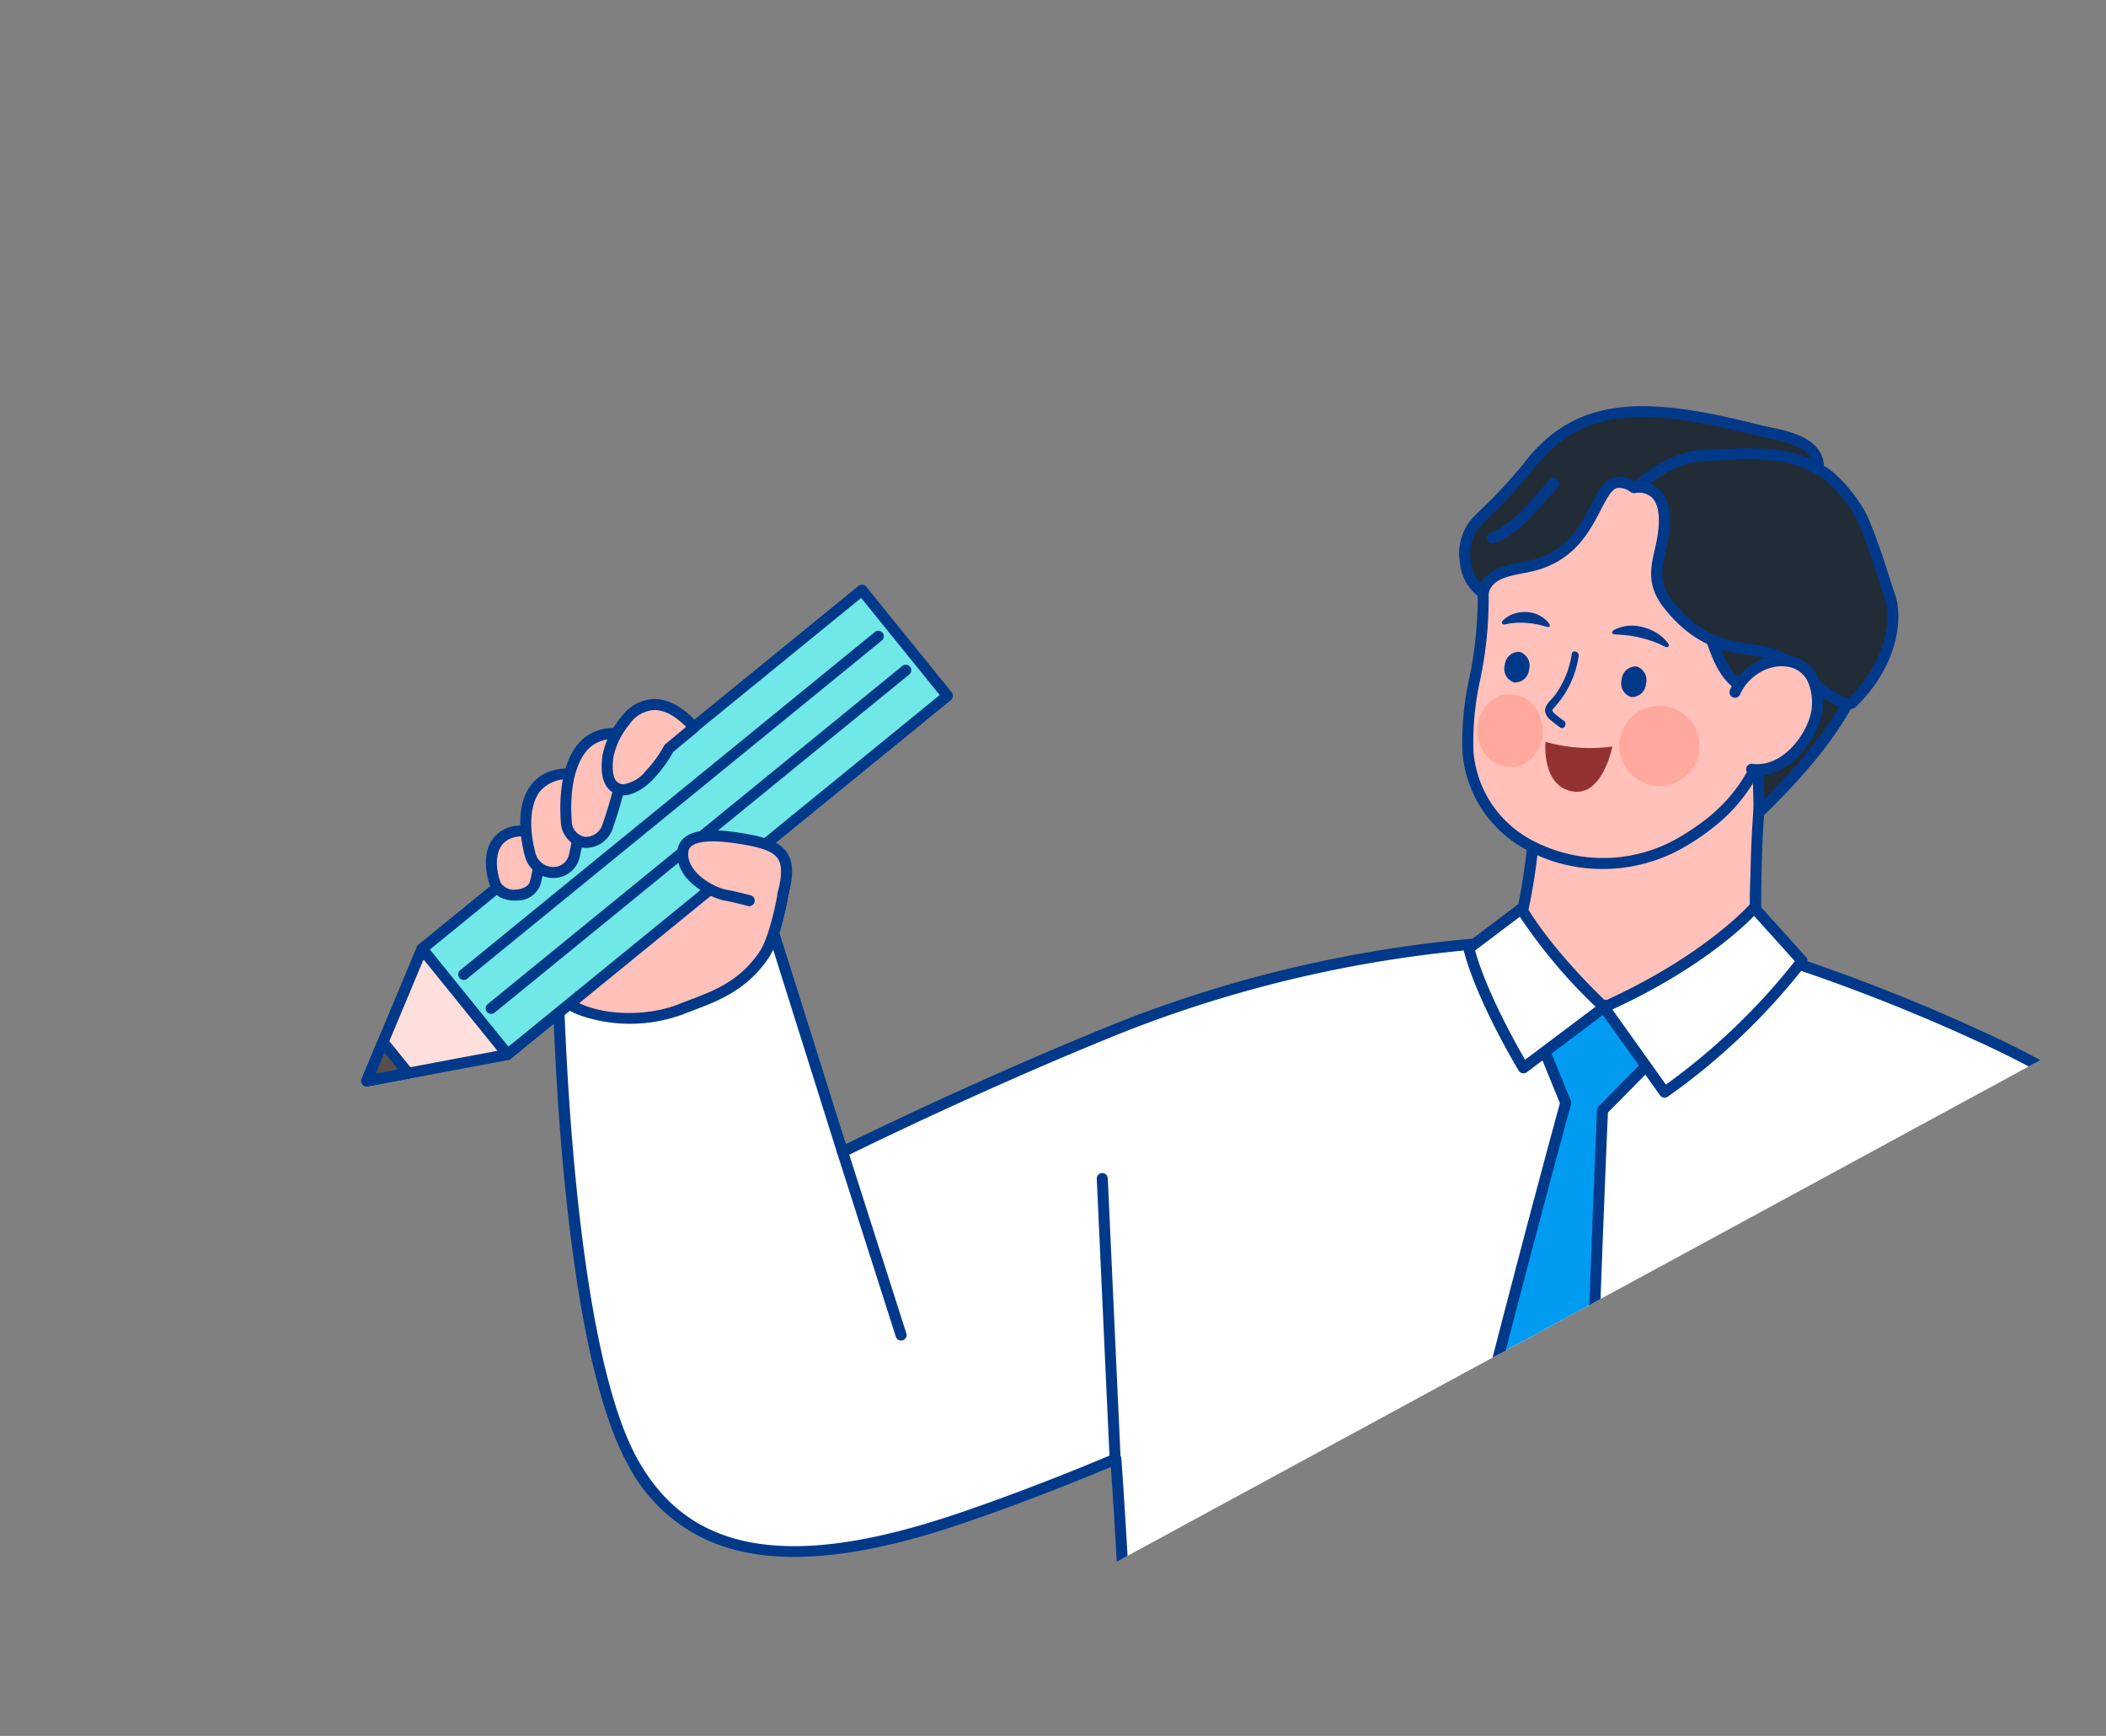 <svg xmlns="http://www.w3.org/2000/svg" xmlns:xlink="http://www.w3.org/1999/xlink" width="293.337" height="241.818" viewBox="0 0 293.337 241.818">
  <rect x="0" y="0" width="293.337" height="241.818" fill="#808080" stroke="none"/>
  <defs>
    <clipPath id="clip-path">
      <path id="Path_588610" data-name="Path 588610" d="M3433.746-14523.675l95.854-57.614,112.469-35.442,51.756,66.225-4.581,78.977-177.9,96.617-83.825-46.969-27.035-95.539Z" transform="translate(-2573 14746)" fill="none" stroke="#707070" stroke-width="1"/>
    </clipPath>
    <clipPath id="clip-path-2">
      <rect id="Rectangle_20674" data-name="Rectangle 20674" width="318.759" height="342.627" fill="none"/>
    </clipPath>
  </defs>
  <g id="Mask_Group_32733" data-name="Mask Group 32733" transform="translate(-827.487 -129.269)" clip-path="url(#clip-path)">
    <g id="Group_32867" data-name="Group 32867" transform="translate(923.331 139.593) rotate(18)">
      <g id="Group_32852" data-name="Group 32852" clip-path="url(#clip-path-2)">
        <path id="Path_588484" data-name="Path 588484" d="M440.908,661.252H385.394a.767.767,0,0,1-.767-.766l-.108-58.655-2.166-60.21a.768.768,0,0,1,.569-.769l89.487-23.834a.767.767,0,0,1,.91.458l25.351,63.7a.767.767,0,0,1-.27.91l-53.013,37.5-3.714,40.969a.768.768,0,0,1-.764.7m-54.748-1.535h54.047l3.683-40.623a.767.767,0,0,1,.321-.557l52.809-37.353-24.875-62.508-88.237,23.5,2.144,59.624Z" transform="translate(-235.645 -318.624)" fill="#01398a"/>
        <path id="Path_588485" data-name="Path 588485" d="M570.593,583.619c-1.061-17.853-.83-22.693-6.717-38.785-9.75-26.651-16.251-37.7-16.251-37.7l-59.369,17.984,9.309,58.041,8.458,5.661,1.734,22.968,5.308,42.621H572.93s-.85-45.769-2.336-70.789" transform="translate(-300.915 -312.548)" fill="#222c36"/>
        <path id="Path_588486" data-name="Path 588486" d="M571.7,653.942H511.833a.767.767,0,0,1-.761-.673l-5.308-42.621-1.709-22.632-8.148-5.453a.768.768,0,0,1-.331-.517l-9.309-58.041a.768.768,0,0,1,.535-.856l59.369-17.984a.765.765,0,0,1,.884.345c.066.111,6.647,11.416,16.31,37.827,5.384,14.717,5.687,20.073,6.5,34.385.081,1.441.168,2.975.266,4.618,1.47,24.749,2.329,70.362,2.338,70.82a.767.767,0,0,1-.767.782m-59.186-1.535h58.4c-.121-6.155-.958-47.043-2.32-69.976-.1-1.644-.185-3.179-.266-4.622-.8-14.148-1.1-19.441-6.406-33.944-8.455-23.112-14.521-34.566-15.9-37.052l-58.139,17.612,9.15,57.049,8.18,5.474a.767.767,0,0,1,.338.58L507.29,610.5Z" transform="translate(-299.682 -311.315)" fill="#01398a"/>
        <path id="Path_588487" data-name="Path 588487" d="M351.875,306.654s-20.289-40.789-37.7-67.6c-8.342-12.847-18.266-36.145-37.485-46.369-8.006-4.259-18.224-6.923-31.054-8.328a253.791,253.791,0,0,0-34.381-1.639l-26.976,7.8a174.475,174.475,0,0,0-52.213,29.857c-16.994,14.255-31.325,28.337-31.325,28.337L79.084,218.3l-24.106,18s16.467,48.535,31.2,62.4c11.581,10.9,26.218,8.233,45.935-6.5,9.795-7.319,18.041-14.589,18.041-14.589s17.284,42.4,20.043,57.383c.531,2.884-.022,7.522.751,11.706a7.6,7.6,0,0,0,9.108,5.953L288.394,327.3a7.516,7.516,0,0,0,5.2-9.317c-1.3-4.55-5.2-12.134-5.2-12.134l-1.225-23.415,22.649,35.551Z" transform="translate(-33.883 -112.566)" fill="#fff"/>
        <path id="Path_588488" data-name="Path 588488" d="M177.15,352.4a8.436,8.436,0,0,1-8.187-6.787,41.6,41.6,0,0,1-.485-7.041,30.4,30.4,0,0,0-.266-4.666c-2.479-13.464-16.98-49.75-19.6-56.236-2.324,2.01-9.327,7.98-17.274,13.919-11.884,8.881-21.9,13.291-30.472,13.292a23.287,23.287,0,0,1-16.449-6.848c-14.7-13.839-30.727-60.725-31.4-62.714a.768.768,0,0,1,.268-.861l24.106-18a.767.767,0,0,1,1.084.17l21.136,29.677c2.981-2.893,15.915-15.327,30.726-27.75a176.927,176.927,0,0,1,52.47-30l27-7.807a.754.754,0,0,1,.182-.03,257.2,257.2,0,0,1,34.5,1.643c13.147,1.439,23.395,4.191,31.331,8.413,15.4,8.19,24.758,24.416,32.282,37.453,1.93,3.346,3.754,6.507,5.487,9.175,17.236,26.543,37.541,67.27,37.745,67.679a.768.768,0,0,1-.488,1.082L308.786,317.5a.768.768,0,0,1-.847-.329L286.856,284.08l1.064,20.341a87.792,87.792,0,0,1,5.18,12.126,8.435,8.435,0,0,1-.82,6.49,7.9,7.9,0,0,1-4.93,3.782L179,352.174a7.556,7.556,0,0,1-1.85.227m-28.226-76.783a.78.78,0,0,1,.175.02.767.767,0,0,1,.535.457c.707,1.734,17.345,42.643,20.087,57.533a31.306,31.306,0,0,1,.291,4.927,40.439,40.439,0,0,0,.46,6.779,6.808,6.808,0,0,0,3.049,4.446,6.564,6.564,0,0,0,5.117.9l108.35-25.354a6.379,6.379,0,0,0,3.964-3.058,6.887,6.887,0,0,0,.673-5.3c-1.264-4.424-5.106-11.918-5.145-11.993a.77.77,0,0,1-.084-.311l-1.225-23.415a.767.767,0,0,1,1.414-.452l22.346,35.076,40.6-10.942c-3-5.965-21.421-42.331-37.238-66.688-1.754-2.7-3.587-5.879-5.528-9.243-7.425-12.867-16.665-28.882-31.672-36.865-7.761-4.129-17.828-6.825-30.778-8.243a258.011,258.011,0,0,0-34.175-1.639l-26.885,7.774a175.334,175.334,0,0,0-51.934,29.707c-16.776,14.073-31.136,28.156-31.279,28.3a.775.775,0,0,1-.6.217.767.767,0,0,1-.558-.319l-21.2-29.767L54.654,235.353c1.838,5.293,17.211,48.756,30.819,61.564,5.592,5.263,11.9,7.279,19.276,6.162,7.3-1.1,15.7-5.265,25.674-12.718,9.655-7.215,17.911-14.478,17.993-14.55a.767.767,0,0,1,.508-.192" transform="translate(-32.651 -111.34)" fill="#01398a"/>
        <path id="Path_588489" data-name="Path 588489" d="M188.577,376a.767.767,0,0,1-.624-.319l-15.679-21.805a.768.768,0,1,1,1.246-.9L189.2,374.787a.768.768,0,0,1-.623,1.215" transform="translate(-106.085 -217.348)" fill="#01398a"/>
        <path id="Path_588490" data-name="Path 588490" d="M279.527,371.268a.768.768,0,0,1-.718-.5l-13.867-36.835a.767.767,0,1,1,1.436-.541l13.867,36.835a.768.768,0,0,1-.718,1.038" transform="translate(-163.254 -205.166)" fill="#01398a"/>
        <path id="Path_588491" data-name="Path 588491" d="M618.237,309.938a.765.765,0,0,1-.648-.356L596.1,275.808a.775.775,0,0,1-.106-.268c-.24-1.264-5.832-31.128-1.283-46.727a.767.767,0,0,1,1.473.429c-4.289,14.706.869,43.574,1.29,45.867l21.405,33.649a.767.767,0,0,1-.647,1.179" transform="translate(-365.43 -140.678)" fill="#01398a"/>
        <path id="Path_588492" data-name="Path 588492" d="M406.334,123.921a149.711,149.711,0,0,1-4.844-20.712l-27.727,19.4s3.549,11.908,3.341,20.958c0,0,7.4,7.4,17.554,3.62,13.061-4.856,15.026-13.942,15.026-13.942s-.947-1.338-3.35-9.321" transform="translate(-230.352 -63.608)" fill="#ffc1ba"/>
        <path id="Path_588493" data-name="Path 588493" d="M387.658,147.782a19.014,19.014,0,0,1-12.33-4.909.767.767,0,0,1-.224-.56c.2-8.821-3.274-20.6-3.309-20.721a.767.767,0,0,1,.3-.848l27.727-19.4a.767.767,0,0,1,1.2.515,149.056,149.056,0,0,0,4.82,20.6c2.28,7.576,3.213,9.053,3.251,9.112a.8.8,0,0,1,.115.592c-.084.388-2.207,9.554-15.509,14.5a17.215,17.215,0,0,1-6.034,1.112m-11.014-5.777c1.3,1.181,7.8,6.464,16.513,3.226,11.231-4.175,14.014-11.62,14.47-13.12a60.215,60.215,0,0,1-3.262-9.2,153.489,153.489,0,0,1-4.678-19.6l-26.269,18.377c.683,2.411,3.328,12.292,3.225,20.318" transform="translate(-229.119 -62.376)" fill="#01398a"/>
        <path id="Path_588494" data-name="Path 588494" d="M374.605,21.968,348.5,15.7l-15.118,9.389S329.3,36.38,331.628,44.276c3.012,8.4,2.139,15.036,4.782,21.576,5.037,12.467,22.965,13.534,32.536,2.468,8.63-9.978,5.79-15.779,8.446-34.41.381-3.444-2.787-11.941-2.787-11.941" transform="translate(-203.943 -9.674)" fill="#ffc1ba"/>
        <path id="Path_588495" data-name="Path 588495" d="M351.214,75.5a21.111,21.111,0,0,1-3.459-.284,16.872,16.872,0,0,1-13.3-10.311A41.166,41.166,0,0,1,332.181,54.8a54.012,54.012,0,0,0-2.515-11.5l-.014-.043c-2.368-8.045,1.6-19.2,1.773-19.668a.77.77,0,0,1,.317-.391l15.117-9.389a.767.767,0,0,1,.584-.094l26.1,6.272a.767.767,0,0,1,.54.478c.132.354,3.227,8.709,2.83,12.294-.772,5.418-1.073,9.655-1.338,13.394-.627,8.834-1.005,14.166-7.291,21.435A22.747,22.747,0,0,1,351.214,75.5m-20.1-32.7A55.288,55.288,0,0,1,333.7,54.589a40.036,40.036,0,0,0,2.181,9.744A15.369,15.369,0,0,0,348.007,73.7a20.985,20.985,0,0,0,19.119-7.118c5.952-6.882,6.3-11.733,6.92-20.539.267-3.764.57-8.029,1.346-13.478.279-2.519-1.669-8.594-2.606-11.183l-25.39-6.1-14.614,9.076c-.566,1.679-3.692,11.517-1.664,18.445" transform="translate(-202.703 -8.441)" fill="#01398a"/>
        <path id="Path_588496" data-name="Path 588496" d="M368.256,100.324a12.7,12.7,0,0,1-.472,6.194c-.268.774-1.022,1.785-.533,2.628a2.158,2.158,0,0,0,1.114.832,14.66,14.66,0,0,0,1.519.546c.635.191.823-.869.192-1.057a12.158,12.158,0,0,1-1.273-.453,1.918,1.918,0,0,1-.592-.3c-.168-.167-.084-.309,0-.5a14.41,14.41,0,0,0,.874-2.512,13.741,13.741,0,0,0,.182-5.419c-.112-.683-1.127-.64-1.014.049" transform="translate(-226.239 -61.498)" fill="#01398a"/>
        <path id="Path_588497" data-name="Path 588497" d="M379.962,128.48a22.584,22.584,0,0,1-9.067,2.26s1.382,6.093,5.774,5.4c4.181-.658,3.292-7.663,3.292-7.663" transform="translate(-228.584 -79.183)" fill="#943232"/>
        <path id="Path_588498" data-name="Path 588498" d="M393.6,100.026a1.965,1.965,0,0,1-1.406,2.367,1.993,1.993,0,0,1-2-1.919,1.965,1.965,0,0,1,1.406-2.367,1.993,1.993,0,0,1,2,1.919" transform="translate(-240.465 -60.456)" fill="#01398a"/>
        <path id="Path_588499" data-name="Path 588499" d="M351.618,108.111a1.965,1.965,0,0,1-1.406,2.367,1.993,1.993,0,0,1-2-1.919,1.965,1.965,0,0,1,1.406-2.367,1.993,1.993,0,0,1,2,1.919" transform="translate(-214.591 -65.439)" fill="#01398a"/>
        <path id="Path_588500" data-name="Path 588500" d="M342.532,94a.328.328,0,0,1-.088-.159c-.044-.158.118-.384.2-.519a3.69,3.69,0,0,1,.776-.925,4.729,4.729,0,0,1,1.809-.958,4.234,4.234,0,0,1,2.945.216,1.636,1.636,0,0,1,.738.516c.208.372-.419.356-.644.363q-.449.012-.9.054a11.56,11.56,0,0,0-3.441.893,8.672,8.672,0,0,0-.791.411c-.166.1-.447.253-.6.108" transform="translate(-211.045 -56.252)" fill="#01398a"/>
        <path id="Path_588501" data-name="Path 588501" d="M389.673,85.331a.275.275,0,0,0,.031-.179c-.018-.163-.3-.322-.449-.423a4.959,4.959,0,0,0-1.287-.61,6.986,6.986,0,0,0-2.478-.292,5.883,5.883,0,0,0-2.366.614,4.93,4.93,0,0,0-.9.582c-.23.191-.569.46-.618.735-.075.421.632.195.892.124q.517-.14,1.045-.251a14.69,14.69,0,0,1,2.138-.3,14.954,14.954,0,0,1,2.175-.022c.362.024.723.066,1.08.12.231.035.619.088.736-.1" transform="translate(-235.183 -51.655)" fill="#01398a"/>
        <path id="Path_588502" data-name="Path 588502" d="M335.708,27.121c-1.628,3.356-4.9,5.6-7.032,8.655,2.1-4.8,1.791-14.535,9.71-18.849,7.089-3.718,17.531-6.709,26.614-3.892,24.509,9.989,21.363,26.7,11.218,45.986l-2.231-6.309s1.833-7.328,1.392-8.657c-.333-7.194-.373-.1-6.083-.763-3.906-.455-5.8-3.964-7.664-6.113-2.468-3.149,1.847-7.332.37-10.806-3.463-2.711-6.651-6.336-10.887-7.835-6.025-.344-12.142,3.726-15.407,8.583" transform="translate(-202.564 -7.348)" fill="#222c36"/>
        <path id="Path_588503" data-name="Path 588503" d="M374.986,58.551l-.056,0a.767.767,0,0,1-.668-.51l-2.23-6.309a.773.773,0,0,1-.021-.442c.851-3.406,1.632-7.521,1.408-8.229a.833.833,0,0,1-.038-.206c-.024-.52-.06-1.3-.111-1.918a6.105,6.105,0,0,1-5.294,1.882c-3.487-.406-5.494-2.992-7.107-5.069-.365-.47-.709-.913-1.048-1.3-1.6-2.039-.859-4.373-.207-6.431.5-1.59.981-3.1.518-4.4-.912-.723-1.814-1.512-2.688-2.276-2.373-2.075-4.826-4.22-7.714-5.272-6.015-.287-11.761,4.032-14.589,8.208a21.762,21.762,0,0,1-4.107,5.288,29.8,29.8,0,0,0-2.961,3.421.767.767,0,0,1-1.333-.746,29.348,29.348,0,0,0,1.35-4.682c1.174-5,2.634-11.231,8.7-14.533,3.491-1.831,15.735-7.51,27.209-3.951.021.007.041.014.062.022,9.7,3.955,15.6,9.1,18.018,15.738,3.653,10.014-1.508,22-6.411,31.316a.766.766,0,0,1-.678.41m-1.43-7.115,1.563,4.421c6.4-12.586,8.1-21.424,5.515-28.506-2.26-6.2-7.862-11.05-17.125-14.83-10.9-3.363-22.654,2.094-26,3.848-5.448,2.968-6.822,8.825-7.926,13.531-.1.43-.2.854-.3,1.269q.322-.34.643-.674a20.157,20.157,0,0,0,3.86-4.947.788.788,0,0,1,.054-.093c3.171-4.717,9.379-9.3,16.088-8.922a.786.786,0,0,1,.212.043c3.21,1.136,5.805,3.406,8.315,5.6.953.834,1.854,1.621,2.789,2.354a.769.769,0,0,1,.233.3c.8,1.87.188,3.787-.4,5.641-.616,1.942-1.147,3.62-.072,4.992.342.393.7.852,1.076,1.338,1.511,1.947,3.225,4.154,6.072,4.485a4.775,4.775,0,0,0,4.337-1.755c.432-.448.878-.911,1.5-.678.749.282.794,1.112.921,3.843.35,1.555-.875,6.794-1.354,8.734" transform="translate(-201.332 -6.112)" fill="#01398a"/>
        <path id="Path_588504" data-name="Path 588504" d="M406.95,111.94a5.585,5.585,0,1,1-7.253-3.127,5.585,5.585,0,0,1,7.253,3.127" transform="translate(-244.163 -66.817)" fill="#ffa99e"/>
        <path id="Path_588505" data-name="Path 588505" d="M353.433,123.375a5.253,5.253,0,0,1-.311,7.046,4.455,4.455,0,0,1-6.522-.938,5.252,5.252,0,0,1,.311-7.045,4.455,4.455,0,0,1,6.522.937" transform="translate(-212.872 -74.821)" fill="#ffa99e"/>
        <path id="Path_588506" data-name="Path 588506" d="M372.906,9.978c3.1,3.65,4.389,5.75,6.652,8.754,1.646,2.184,3.38,8.232-.425,15.648-.66,1.287-7.687-1.235-10.253-2.54-4.83-1.929-9.451,3.37-18.343-2.525-3.606-2.391-3.142-5.251-3.575-8.351C345.767,12.42,341,15.32,340.928,15.3c-6.795-1.808-1.15,8.827-9.8,14.535-2.243,1.479-5.89,2.559-5.664,5.925-3.38-.89-5.462-5.98-3.924-9.109a86.469,86.469,0,0,0,4.545-9.7c4-11.186,13.429-13.619,29.091-14.616,2.3-.147,8.358-1.547,9.424,2.623,1.321-.14,6.055,2.368,8.311,5.024" transform="translate(-197.846 -1.225)" fill="#222c36"/>
        <path id="Path_588507" data-name="Path 588507" d="M324.221,35.3a.793.793,0,0,1-.2-.025,6.767,6.767,0,0,1-4.216-3.928,7.445,7.445,0,0,1-.2-6.263c.311-.618.623-1.225.933-1.831a65.032,65.032,0,0,0,3.578-7.793C328.187,4.084,337.718,1.369,353.884.34c.307-.02.693-.064,1.14-.115,2.67-.306,7.54-.862,8.909,2.779,2.078.367,6.225,2.786,8.32,5.252,2.134,2.513,3.4,4.27,4.736,6.131.6.84,1.229,1.709,1.944,2.657,1.664,2.209,3.733,8.492-.355,16.461-.514,1-2.1,1.028-5.31.088a40.146,40.146,0,0,1-5.941-2.278c-1.618-.634-3.277-.353-5.2-.026-3.332.567-7.477,1.272-13.256-2.56-3.28-2.175-3.516-4.786-3.743-7.311-.046-.515-.094-1.047-.168-1.573-.386-2.763-1.2-4.559-2.368-5.194a2.694,2.694,0,0,0-2.5.085.84.84,0,0,1-.605.08,2.548,2.548,0,0,0-1.983.024c-.714.461-.955,1.921-1.233,3.612-.536,3.25-1.269,7.7-5.968,10.8-.5.327-1.057.636-1.6.935-2.335,1.285-3.856,2.278-3.72,4.3a.767.767,0,0,1-.766.819M358.2,1.536a27.006,27.006,0,0,0-3,.213c-.468.053-.872.1-1.217.122-15.864,1.01-24.614,3.469-28.417,14.108a67.291,67.291,0,0,1-3.657,7.977c-.309.6-.619,1.206-.925,1.815a6,6,0,0,0,.223,4.941,5.938,5.938,0,0,0,2.308,2.7c.42-2.356,2.63-3.572,4.454-4.575.541-.3,1.051-.578,1.5-.871,4.139-2.73,4.782-6.631,5.3-9.767.338-2.05.629-3.821,1.914-4.651a3.721,3.721,0,0,1,2.948-.284,4.09,4.09,0,0,1,3.707.036c1.629.889,2.69,3.019,3.152,6.329.079.563.129,1.114.176,1.647.222,2.459.4,4.4,3.063,6.17,5.272,3.5,8.927,2.874,12.151,2.326,2.069-.352,4.023-.684,6.052.126.022.008.043.018.064.028,2.861,1.454,8.223,3.155,9.27,2.782,3.411-6.725,2.142-12.5.448-14.745-.725-.963-1.355-1.838-1.964-2.685-1.32-1.835-2.566-3.568-4.66-6.033-2.182-2.57-6.559-4.761-7.585-4.761a.5.5,0,0,0-.061,0,.776.776,0,0,1-.824-.573c-.481-1.882-2.25-2.382-4.417-2.382" transform="translate(-196.607 0)" fill="#01398a"/>
        <path id="Path_588508" data-name="Path 588508" d="M372.8,18.794a.767.767,0,0,1-.671-1.139c1.516-2.738,4.358-6.114,7.791-7.378.545-.2,1.108-.414,1.685-.633,4.4-1.671,9.873-3.749,14.421-2.477a.767.767,0,0,1-.414,1.478c-4.062-1.135-9.056.76-13.463,2.434-.581.221-1.149.436-1.7.639-3.041,1.12-5.66,4.3-6.979,6.681a.767.767,0,0,1-.672.4" transform="translate(-229.283 -4.174)" fill="#01398a"/>
        <path id="Path_588509" data-name="Path 588509" d="M328.476,53.736a.767.767,0,0,1-.454-1.386c2.157-1.582,3.612-5.038,4.78-7.815.245-.581.48-1.141.712-1.663a.767.767,0,1,1,1.4.623c-.227.513-.459,1.063-.7,1.635-1.306,3.106-2.787,6.625-5.287,8.459a.764.764,0,0,1-.453.148" transform="translate(-201.968 -26.141)" fill="#01398a"/>
        <path id="Path_588510" data-name="Path 588510" d="M437.074,79.138c-3.532.217-6.006,3.5-6.286,6.461l5.53,9.488c3.675-.651,5.872-4.646,6.179-8.406.325-3.974-2-7.753-5.423-7.543" transform="translate(-265.496 -48.768)" fill="#ffc1ba"/>
        <path id="Path_588511" data-name="Path 588511" d="M435.085,94.621a.767.767,0,0,1-.133-1.523c3.276-.58,5.272-4.319,5.549-7.713a7.241,7.241,0,0,0-1.752-5.549,3.646,3.646,0,0,0-2.859-1.165c-3.121.192-5.321,3.143-5.57,5.767a.767.767,0,1,1-1.528-.145c.308-3.253,3.073-6.913,7-7.155a5.112,5.112,0,0,1,4.05,1.622,8.809,8.809,0,0,1,2.186,6.749c-.315,3.858-2.581,8.351-6.811,9.1a.8.8,0,0,1-.134.012" transform="translate(-264.264 -47.535)" fill="#01398a"/>
        <path id="Path_588512" data-name="Path 588512" d="M63.518,259.975c-.064-.374-5.724,1.48-8.563,1.771A5.514,5.514,0,0,1,49.06,259.2c-2.775-3.394-4.7-8.652-8.376-2.526-2.9,3.267-6.042,6.313-8.785,9.717-3.37,4.429-8.54,1.6-5.192,6.922.809.662,6.027,6.9,9.195,9.5,5.524,4.544,14.946,1.353,19.131-2.13,3.225-2.684,7.056-5.107,8.71-10.763.823-2.814-.021-8.768-.224-9.946" transform="translate(-15.791 -156.448)" fill="#ffc1ba"/>
        <path id="Path_588513" data-name="Path 588513" d="M41.593,284.566a11.449,11.449,0,0,1-7.415-2.392,84.542,84.542,0,0,1-7.2-7.364c-.907-1-1.763-1.952-1.991-2.139a.754.754,0,0,1-.163-.185c-1.076-1.711-1.394-2.752-1.1-3.591.327-.924,1.284-1.252,2.3-1.6a7.632,7.632,0,0,0,4.032-2.606c1.729-2.145,3.621-4.158,5.451-6.1,1.1-1.173,2.241-2.385,3.325-3.6,1.266-2.09,2.452-3.085,3.728-3.131,1.795-.067,3.089,1.775,4.455,3.721.453.646.922,1.313,1.407,1.907.014.017.026.034.039.051a4.766,4.766,0,0,0,5.093,2.235.665.665,0,0,1,.091-.015,44.752,44.752,0,0,0,5.343-1.15c2.833-.722,3.268-.807,3.7-.529a.85.85,0,0,1,.358.541c.012.069,1.165,7.009.2,10.292-1.506,5.15-4.785,7.78-7.679,10.1-.432.346-.859.689-1.277,1.036a21.356,21.356,0,0,1-12.695,4.525m-15.53-12.991c.337.31.968,1,2.053,2.206a83.532,83.532,0,0,0,7.038,7.207c5.051,4.155,13.94,1.38,18.153-2.126.424-.353.859-.7,1.3-1.054,2.85-2.285,5.8-4.648,7.167-9.335.647-2.212.177-6.773-.139-8.935-.573.118-1.488.351-2.268.551a46.232,46.232,0,0,1-5.519,1.184,6.229,6.229,0,0,1-6.633-2.847c-.513-.63-.992-1.312-1.455-1.972-1.071-1.526-2.176-3.09-3.145-3.069-.691.025-1.557.871-2.5,2.449a.769.769,0,0,1-.084.114c-1.112,1.254-2.276,2.492-3.4,3.69-1.81,1.925-3.682,3.917-5.361,6a9.032,9.032,0,0,1-4.743,3.111c-.594.2-1.268.435-1.347.658-.05.142-.061.635.892,2.169" transform="translate(-14.556 -155.215)" fill="#01398a"/>
        <path id="Path_588514" data-name="Path 588514" d="M64.98,169l-15.87-10.318L6.27,225.135l15.87,10.318Z" transform="translate(-3.864 -97.799)" fill="#70e8e8"/>
        <path id="Path_588515" data-name="Path 588515" d="M20.908,234.988a.766.766,0,0,1-.418-.124L4.619,224.547a.768.768,0,0,1-.227-1.059l42.839-66.449a.768.768,0,0,1,1.064-.228l15.87,10.318a.768.768,0,0,1,.227,1.059L21.553,234.637a.768.768,0,0,1-.484.335.787.787,0,0,1-.161.017M6.1,223.677l14.584,9.481L62.688,168,48.1,158.518Z" transform="translate(-2.632 -96.567)" fill="#01398a"/>
        <path id="Path_588516" data-name="Path 588516" d="M19.51,342.186l-.011.016L7.155,348.939,2,351.752l.479-5.853,1.15-14.015.011-.016Z" transform="translate(-1.233 -204.532)" fill="#ffdfdb"/>
        <path id="Path_588517" data-name="Path 588517" d="M.768,351.3a.767.767,0,0,1-.765-.83L1.632,330.6a.765.765,0,0,1,.124-.36A.785.785,0,0,1,2.826,330L18.7,340.318a.767.767,0,0,1,.226,1.06l-.011.017a.765.765,0,0,1-.277.257l-17.5,9.55a.769.769,0,0,1-.368.094m2.291-19.313-1.41,17.191L16.79,340.91Z" transform="translate(0 -203.307)" fill="#01398a"/>
        <path id="Path_588518" data-name="Path 588518" d="M35.592,243.591a.767.767,0,0,1-.644-1.183l40.363-62.64a.767.767,0,1,1,1.29.831l-40.363,62.64a.766.766,0,0,1-.646.352" transform="translate(-21.463 -110.575)" fill="#01398a"/>
        <path id="Path_588519" data-name="Path 588519" d="M22.3,234.948a.767.767,0,0,1-.644-1.183l40.363-62.64a.767.767,0,1,1,1.29.831L22.942,234.6a.766.766,0,0,1-.646.352" transform="translate(-13.269 -105.248)" fill="#01398a"/>
        <path id="Path_588520" data-name="Path 588520" d="M7.155,371.477,2,374.29l.479-5.853Z" transform="translate(-1.232 -227.069)" fill="#594e4c"/>
        <path id="Path_588521" data-name="Path 588521" d="M.768,373.824a.767.767,0,0,1-.765-.83l.479-5.853a.768.768,0,0,1,1.183-.581l4.676,3.04a.768.768,0,0,1-.051,1.317l-5.155,2.813a.768.768,0,0,1-.368.094m1.139-5.276L1.649,371.7l2.778-1.516Z" transform="translate(0 -225.836)" fill="#01398a"/>
        <path id="Path_588522" data-name="Path 588522" d="M26.113,281.468a22.541,22.541,0,0,0-1.636-2.69c-6.262,1-5.161,5.883-2.908,8.7,1.44,1.724,5.255.258,5.2-1.854a19,19,0,0,0-.652-4.154" transform="translate(-12.199 -171.812)" fill="#ffc1ba"/>
        <path id="Path_588523" data-name="Path 588523" d="M22.162,287.771a3.081,3.081,0,0,1-2.421-1.037c-1.382-1.726-2.532-4.37-1.649-6.655.468-1.211,1.72-2.766,5.025-3.293a.758.758,0,0,1,.521.1c.293.179.555.543,1.62,2.464.129.232.226.409.266.473a.773.773,0,0,1,.087.194,19.626,19.626,0,0,1,.681,4.346,3.431,3.431,0,0,1-2.494,3.091,4.634,4.634,0,0,1-1.636.313m.762-9.391c-1.821.368-2.964,1.124-3.4,2.252-.649,1.68.351,3.813,1.405,5.13a2.14,2.14,0,0,0,2.325.261c.9-.342,1.521-1.005,1.5-1.613a18.305,18.305,0,0,0-.6-3.874c-.058-.1-.144-.255-.245-.438-.21-.38-.7-1.258-.992-1.717" transform="translate(-10.959 -170.578)" fill="#01398a"/>
        <path id="Path_588524" data-name="Path 588524" d="M33.825,258.557a42.094,42.094,0,0,0-2.148-4.253c-7.227,1.626-5.481,8.216-2.6,12.663,1.834,2.724,6.133,1.517,5.876-1.83a40.922,40.922,0,0,0-1.128-6.58" transform="translate(-16.381 -156.729)" fill="#ffc1ba"/>
        <path id="Path_588525" data-name="Path 588525" d="M30.6,268a4.029,4.029,0,0,1-3.4-1.837c-1.158-1.787-3.671-6.315-2.17-9.995.8-1.949,2.557-3.243,5.238-3.846a.762.762,0,0,1,.643.145c.3.234.643.833,1.991,3.731.176.378.31.667.364.772a.77.77,0,0,1,.059.154,41.268,41.268,0,0,1,1.152,6.721,3.739,3.739,0,0,1-2.528,3.931A4.122,4.122,0,0,1,30.6,268m-.5-14.055a5.073,5.073,0,0,0-3.649,2.8c-.852,2.088-.094,5.292,2.029,8.569a2.541,2.541,0,0,0,2.965,1.009,2.189,2.189,0,0,0,1.5-2.363,40.462,40.462,0,0,0-1.085-6.368c-.073-.149-.2-.417-.352-.749-.3-.652-1.017-2.188-1.409-2.9m-.206-.335Z" transform="translate(-15.137 -155.495)" fill="#01398a"/>
        <path id="Path_588526" data-name="Path 588526" d="M44.533,240.463c-.166-.526-1.252-4.713-1.544-5.062-6.943.883-6.032,8.52-3.823,13.9,1.418,3.3,5.574,2.507,5.7-1.289a55.456,55.456,0,0,0-.334-7.545" transform="translate(-23.145 -145.079)" fill="#ffc1ba"/>
        <path id="Path_588527" data-name="Path 588527" d="M40.71,250.907a3.846,3.846,0,0,1-3.473-2.542c-.738-1.8-2.951-7.925-.648-11.881a6.445,6.445,0,0,1,5.079-3.078.766.766,0,0,1,.685.269c.242.289.494,1,1.429,4.4.124.453.218.8.258.924a.732.732,0,0,1,.03.137,55.636,55.636,0,0,1,.339,7.663,3.953,3.953,0,0,1-3.048,4.047,3.507,3.507,0,0,1-.652.061m.586-15.887a4.774,4.774,0,0,0-3.381,2.236c-1.315,2.26-1.04,6.191.736,10.515a2.222,2.222,0,0,0,2.425,1.566,2.456,2.456,0,0,0,1.8-2.59,55.139,55.139,0,0,0-.321-7.362c-.05-.17-.14-.5-.252-.905-.214-.777-.714-2.6-1.006-3.461" transform="translate(-21.921 -143.845)" fill="#01398a"/>
        <path id="Path_588528" data-name="Path 588528" d="M49.453,224.483a11.314,11.314,0,0,0-.772,5.448c.635,3.388,1.948,4.109,3.355,3.83.825-.163,2.163-1.315,3-3.215a17.279,17.279,0,0,0,1.376-4.264l2.433-3.849s-6.831-4.65-9.4,2.05" transform="translate(-29.942 -136.118)" fill="#ffc1ba"/>
        <path id="Path_588529" data-name="Path 588529" d="M50.278,233.351a2.72,2.72,0,0,1-1.556-.471c-.977-.661-1.639-1.983-2.025-4.04a11.974,11.974,0,0,1,.81-5.863,5.924,5.924,0,0,1,3.681-3.866c3.2-1,6.715,1.355,6.864,1.456a.768.768,0,0,1,.217,1.044l-2.352,3.721a18.039,18.039,0,0,1-1.4,4.292c-.843,1.905-2.305,3.409-3.556,3.657a3.5,3.5,0,0,1-.679.069m-1.338-9.826a10.581,10.581,0,0,0-.734,5.032c.376,2.007.956,2.768,1.376,3.052a1.347,1.347,0,0,0,1.076.167A4.894,4.894,0,0,0,53.11,229a16.435,16.435,0,0,0,1.321-4.084.772.772,0,0,1,.107-.28l2.01-3.18c-1.026-.55-3.109-1.45-4.906-.884a4.483,4.483,0,0,0-2.7,2.949" transform="translate(-28.712 -134.886)" fill="#01398a"/>
        <path id="Path_588530" data-name="Path 588530" d="M92.458,257.5c-3.381.521-7.755,1.6-7.128,4.269.795,3.378,5.767,4.2,7.713,3.873.788-.132,3.185-.273,3.185-.273l4.19-2.242c-.3-5.952-2.488-6.47-7.959-5.626" transform="translate(-52.552 -158.505)" fill="#ffc1ba"/>
        <path id="Path_588531" data-name="Path 588531" d="M90.944,265.247c-2.477,0-6.78-1.074-7.592-4.526a2.721,2.721,0,0,1,.393-2.2c.96-1.424,3.3-2.379,7.365-3,3.136-.483,5.379-.54,6.866.671,1.219.993,1.829,2.744,1.977,5.674a.767.767,0,0,1-1.533.077c-.122-2.427-.571-3.876-1.414-4.562-1.046-.853-2.942-.764-5.662-.344-4.376.674-5.856,1.648-6.326,2.346a1.177,1.177,0,0,0-.172.988c.663,2.817,5.095,3.586,6.839,3.292.819-.137,3.167-.276,3.267-.282a.767.767,0,1,1,.09,1.532c-.655.039-2.49.161-3.1.264a6.116,6.116,0,0,1-.995.072" transform="translate(-51.321 -157.279)" fill="#01398a"/>
        <path id="Path_588532" data-name="Path 588532" d="M418.23,223.615l-4.542,9.051s17.616,63.588,28.9,98.113l-9.224,23.955-17.456-17.7c-4.428-39.781-7.41-103.764-7.41-103.764l-6.162-7.3,7.129-7.315Z" transform="translate(-247.96 -134.764)" fill="#019cf1"/>
        <path id="Path_588533" data-name="Path 588533" d="M442.083,329.308c-10.763-32.94-27.51-93.119-28.809-97.795l4.409-8.788a.767.767,0,0,0-.308-1.012l-8.768-4.951a.767.767,0,0,0-.927.133l-7.128,7.315a.767.767,0,0,0-.036,1.031l5.994,7.1c.215,4.513,3.164,65.485,7.4,103.553a.766.766,0,0,0,.216.454l17.456,17.7a.769.769,0,0,0,.546.228.747.747,0,0,0,.157-.016.766.766,0,0,0,.559-.475l9.225-23.956a.765.765,0,0,0,.013-.514M431.84,352.116l-16.434-16.659c-4.359-39.322-7.347-102.812-7.377-103.45a.766.766,0,0,0-.18-.46l-5.713-6.764,6.23-6.394,7.618,4.3-4.215,8.4a.771.771,0,0,0-.053.549c.176.634,17.662,63.68,28.823,97.887Z" transform="translate(-246.727 -133.531)" fill="#01398a"/>
        <path id="Path_588534" data-name="Path 588534" d="M523.352,642.3a.767.767,0,0,1-.76-.669l-6.212-48.1a.767.767,0,1,1,1.522-.2l6.211,48.1a.767.767,0,0,1-.663.859.719.719,0,0,1-.1.007" transform="translate(-318.243 -365.26)" fill="#01398a"/>
        <path id="Path_588535" data-name="Path 588535" d="M506.382,334.465a.769.769,0,0,1-.33-.075l-15.368-7.348a.768.768,0,0,1-.4-.473l-6.5-21.806a.767.767,0,0,1,1.471-.439l6.406,21.48,14.521,6.943,11.644-14.057-4.591-24.007-29.346,7.1a.767.767,0,1,1-.36-1.492L513.648,293a.767.767,0,0,1,.934.6l4.81,25.154a.766.766,0,0,1-.163.633l-12.256,14.8a.766.766,0,0,1-.591.278" transform="translate(-297.633 -180.565)" fill="#01398a"/>
        <path id="Path_588536" data-name="Path 588536" d="M403.671,168.251s-3.785,8.933-15.6,19.632c0,0-9.064-4.144-15.2-9.482l-5.252,7.508C371.453,192,380,199.394,380,199.394l8.064-11.5,11.678,8.646A88.869,88.869,0,0,0,412.3,173.232Z" transform="translate(-226.565 -103.694)" fill="#fff"/>
        <path id="Path_588537" data-name="Path 588537" d="M378.765,198.928a.769.769,0,0,1-.5-.187c-.353-.305-8.675-7.542-12.527-13.658a.767.767,0,0,1,.021-.849l5.251-7.508a.767.767,0,0,1,1.132-.139c5.2,4.526,12.656,8.235,14.56,9.148,11.262-10.312,14.994-18.932,15.031-19.018a.767.767,0,0,1,1.091-.365l8.624,4.981a.766.766,0,0,1,.345.907,90.528,90.528,0,0,1-12.677,23.54.769.769,0,0,1-1.063.146l-11.045-8.177L379.393,198.6a.767.767,0,0,1-.534.321.775.775,0,0,1-.094.006M367.31,184.692c3.215,4.876,9.338,10.543,11.321,12.324l7.058-10.062a74.291,74.291,0,0,1-13.906-8.657Zm20.72,1.907,10.327,7.646a89.412,89.412,0,0,0,11.77-21.9l-7.348-4.244c-1.171,2.37-5.289,9.765-14.749,18.5" transform="translate(-225.332 -102.46)" fill="#01398a"/>
      </g>
    </g>
  </g>
</svg>

